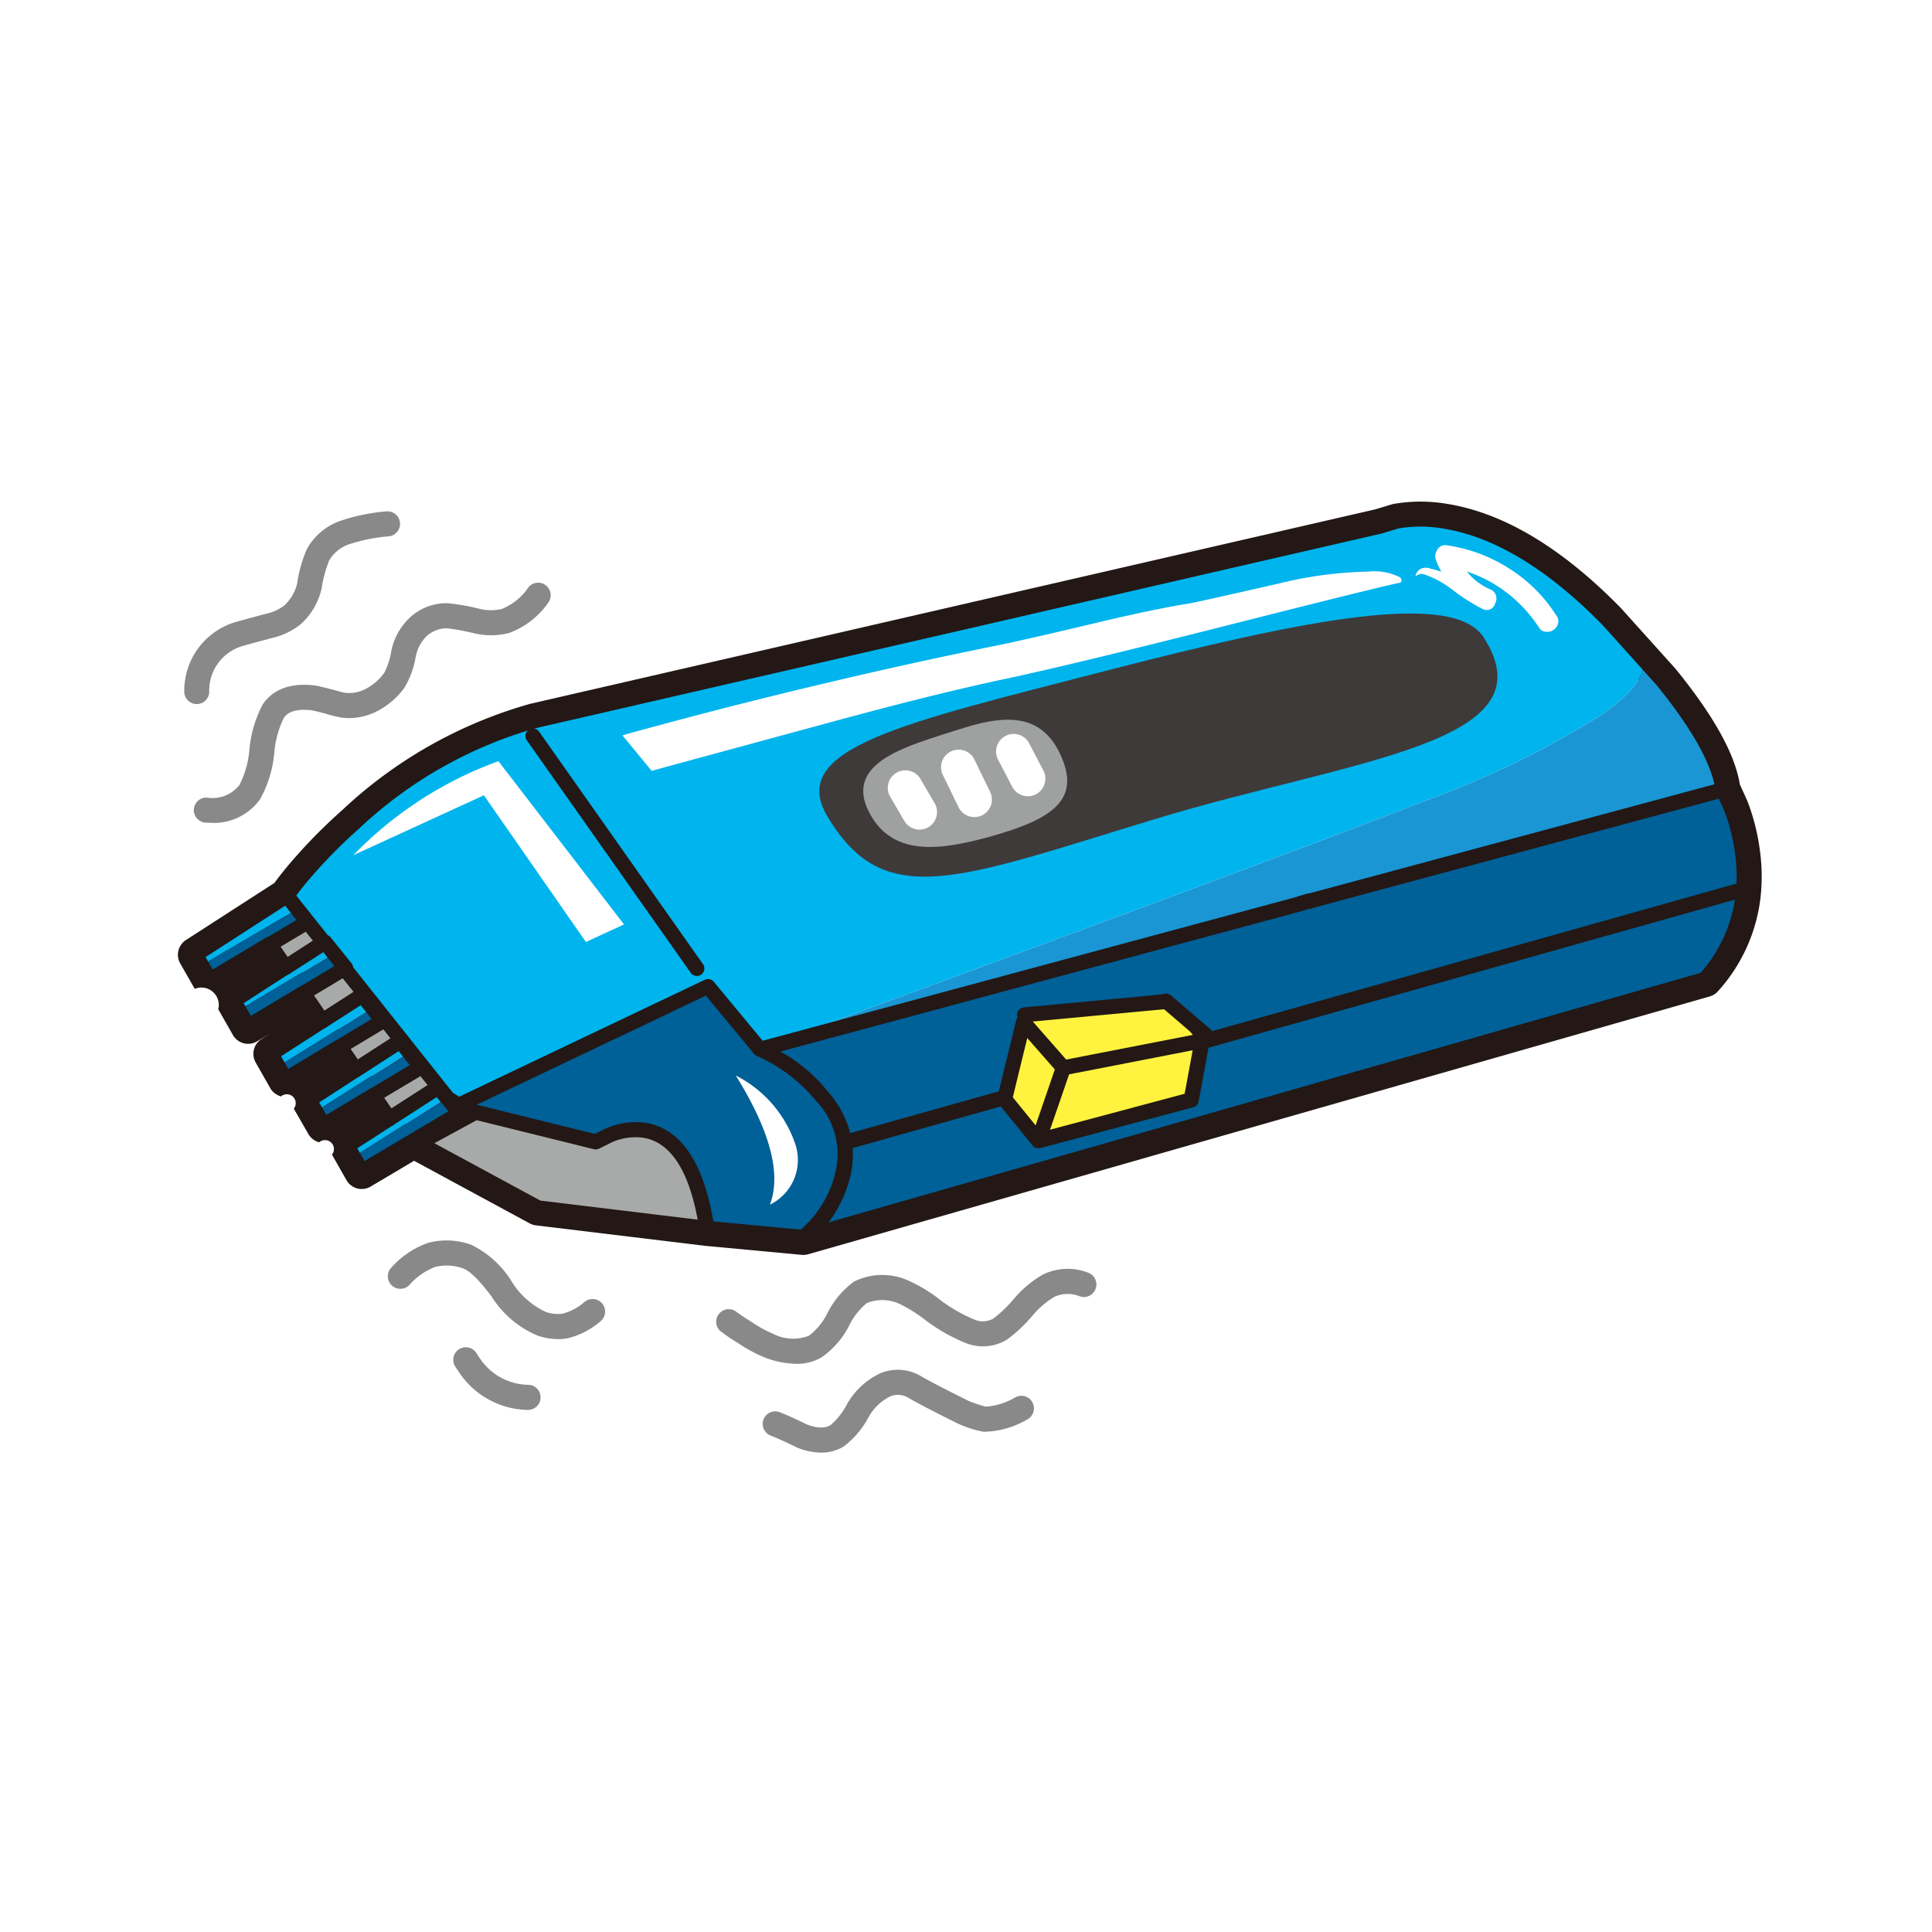<svg xmlns="http://www.w3.org/2000/svg" width="130" height="130" viewBox="0 0 130 130">
    <defs>
        <filter id="패스_21064" width="127.294" height="84.087" x="1.5" y="24.5" filterUnits="userSpaceOnUse">
            <feOffset dy="2"/>
            <feGaussianBlur result="blur" stdDeviation="1.5"/>
            <feFlood flood-opacity=".161"/>
            <feComposite in2="blur" operator="in"/>
            <feComposite in="SourceGraphic"/>
        </filter>
        <style>
            .cls-2{fill:#fff}.cls-3{fill:#231815}.cls-4{fill:#a7aaa9}
        </style>
    </defs>
    <g id="ar_community_v01_marker_hairclipper" transform="translate(-380.339 -282.073)">
        <path id="사각형_814" fill="none" d="M0 0H130V130H0z" transform="translate(380.339 282.073)"/>
        <g filter="url(#패스_21064)" transform="matrix(1, 0, 0, 1, 380.34, 282.07)">
            <path id="패스_21064-2" d="M504.028 332.989c2.089 9.342-1.494 19.475-6.744 21.805-1.17.519-16.669 5.069-16.669 5.069l-7.393 2.248-5.752 1.754s-5.422 4.3-7.924 8.583a32.046 32.046 0 0 1-6.094 7.948 12.418 12.418 0 0 1-10.021 3.747c-2.762-.117-25.021-1.69-27.727-2.2s-10.66-4.741-12.761-5.976c-3.847-2.261-3.835-9.116-5.143-11.244-1.217-1.979-10.412-15.763-10.412-15.763l-.4-.734a7.03 7.03 0 0 1-.5-4.255c.5-2.239 2.815-9.762 1.834-13.112s-.5-9.208 1.5-11.276c2.272-2.35 7.12-6.821 12.8-7.58 5.974-.8 9.522 1.6 13.169 3.747 4.3 2.535 9.036 4.9 14.063 3.839 2.128-.446 43.129-10.258 43.129-10.258a14.568 14.568 0 0 1 5.166-.054c3.939.642 7.427-.11 11.083 3.544 5.75 5.753 14.087 17.108 14.796 20.168z" class="cls-2" transform="translate(-380.34 -282.07)"/>
        </g>
        <g id="그룹_3757" transform="translate(392.315 315.824)">
            <g id="그룹_3752">
                <path id="패스_21065" d="M435.191 366.214l30.448-8.706 1.071-.3.152-.042.085-.024 5.475-1.57 7.23-2.068.211-.059.127-.034 15.86-4.538a10.127 10.127 0 0 0 2.616-6.092 11.692 11.692 0 0 0-.085-2.481 13.109 13.109 0 0 0-.776-3.037l-.54-1.181q-.371-2.784-4.084-7.356l-1.248-1.392-2.379-2.641q-5.72-5.855-11.12-6.681a9.336 9.336 0 0 0-3.121.016l-1.113.338-56.9 13.093a29.236 29.236 0 0 0-12.165 6.9 34.621 34.621 0 0 0-3.594 3.695q-.5.6-.911 1.182l-6.142 3.965.405.7.573 1 4.2-2.145.877 1.276-3.493 2.252.355.634.625 1.088 3.712-2.228 1.274 1.864-3.451 2.22.482.843.5.878 3.662-2.2 1.063 1.552-3.139 2.033.438.768.54.936 3.349-2.007 1.072 1.56-2.835 1.832.422.734.557.987 6.072-3.6.905-.011-3.156 1.716 8.04 4.354 11.356 1.374z" class="cls-2" transform="translate(-393.11 -316.704)"/>
                <path id="패스_21066" d="M435.06 367.264c-.037 0-.073 0-.11-.005l-6.5-.607-11.387-1.378a1.173 1.173 0 0 1-.42-.134l-7.778-4.211-2.92 1.733a1.179 1.179 0 0 1-1.631-.436l-.974-1.712a.6.6 0 0 0-.86-.83 1.18 1.18 0 0 1-.726-.553l-.98-1.708a.6.6 0 0 0-.861-.827 1.182 1.182 0 0 1-.727-.56l-.977-1.718a1.181 1.181 0 0 1 .387-1.579l.543-.349-.832.5a1.181 1.181 0 0 1-1.633-.425l-.985-1.733a1.173 1.173 0 0 0-1.581-1.374l-.975-1.7a1.182 1.182 0 0 1 .382-1.583l5.954-3.843c.256-.35.534-.707.831-1.065a35.793 35.793 0 0 1 3.713-3.818 30.533 30.533 0 0 1 12.656-7.166l.035-.008 56.857-13.084 1.076-.326a1.224 1.224 0 0 1 .126-.032 10.58 10.58 0 0 1 3.515-.023c3.843.589 7.809 2.952 11.787 7.024l.033.035 3.629 4.034.038.045c2.563 3.157 3.975 5.7 4.31 7.761l.47 1.03.028.065a14.293 14.293 0 0 1 .845 3.31 12.872 12.872 0 0 1 .091 2.723 11.321 11.321 0 0 1-2.906 6.781 1.176 1.176 0 0 1-.562.355l-60.659 17.345a1.171 1.171 0 0 1-.322.046zm-17.487-4.308l11.132 1.347 6.243.582 31.532-9.013 28.572-8.174a8.828 8.828 0 0 0 2.1-5.139 10.553 10.553 0 0 0-.077-2.235 12.014 12.014 0 0 0-.695-2.74l-.525-1.148a1.17 1.17 0 0 1-.1-.335c-.217-1.624-1.5-3.894-3.812-6.746l-3.59-3.991c-3.607-3.687-7.118-5.815-10.436-6.322a8.239 8.239 0 0 0-2.665 0l-1.049.318c-.025.008-.051.014-.077.021l-56.879 13.09A28.224 28.224 0 0 0 405.6 339.1a33.584 33.584 0 0 0-3.473 3.569c-.316.381-.6.754-.86 1.116a1.2 1.2 0 0 1-.323.308l-2.874 1.855.735-.375a1.183 1.183 0 0 1 1.511.383l.876 1.276a1.179 1.179 0 0 1 .185.9 1.153 1.153 0 0 1-.128.345 1.179 1.179 0 0 1 1.143.5l1.275 1.864a1.179 1.179 0 0 1 .182.9 1.165 1.165 0 0 1-.122.333 1.182 1.182 0 0 1 1.129.5l1.062 1.553a1.178 1.178 0 0 1 .184.9 1.156 1.156 0 0 1-.117.326 1.177 1.177 0 0 1 1.122.5l1.071 1.561a1.177 1.177 0 0 1 .184.9 1.132 1.132 0 0 1-.055.191l2.51-1.49a1.178 1.178 0 0 1 .589-.166l.9-.011h.014a1.181 1.181 0 0 1 .564 2.219l-1.244.677z" class="cls-3" transform="translate(-392.979 -316.573)"/>
            </g>
            <path id="패스_21067" d="M430.362 369.122l-11.356-1.374-8.04-4.354 18.976-10.322z" class="cls-4" transform="translate(-394.776 -320.22)"/>
            <path id="패스_21068" d="M430.765 369.6l-12.033-1.456-8.945-4.844 20.522-11.163zm-11.721-2.438l10.678 1.293-.383-14.639-17.431 9.484z" class="cls-3" transform="translate(-394.658 -320.127)"/>
            <g id="그룹_3753" transform="translate(1.181 1.18)">
                <path id="패스_21069" fill="#00b4ed" d="M468.71 347.1l.405-.118v.009zm-65.105.009l-6.4 3.814-.355-.634 3.493-2.252 2.581-1.662.05-.033zm-.785 4.538l2.691-1.729.683.852-6.344 3.94-.482-.843zm5.838 2.11l-6.285 3.982-.438-.768 3.139-2.033L408.06 353zm-1.324 4.471l3.29-2.117.574.716-6.277 3.966-.422-.734zm-6.193-14.1L394.7 347.9l-.405-.7 6.141-3.965q.413-.581.912-1.182a34.621 34.621 0 0 1 3.594-3.695 29.224 29.224 0 0 1 12.165-6.9L474 318.361l1.113-.338a9.336 9.336 0 0 1 3.121-.016q5.4.826 11.12 6.681l2.379 2.641v.261q0 1.485-2.869 3.476a61.675 61.675 0 0 1-11.845 5.771q-8.557 3.366-40.563 15.118-2.064.76-4.227 1.553l-3.467-4.185L412 357.3l-.734-.439-6.952-8.749.068-.042-.776-.969-.625-.768-.05.033-1.19-1.493-.194-.245-.135-.168-.27-.338-.709-.894z" transform="translate(-394.291 -317.884)"/>
                <path id="패스_21070" d="M434.117 364.207q1.175-3.1-2.294-8.69a8.1 8.1 0 0 1 3.982 4.556 3.347 3.347 0 0 1-1.688 4.134m-19.244-27.546l-8.791 4.033a25.856 25.856 0 0 1 9.769-6.328l8.449 10.984-2.564 1.182zm59.478-15.051a3.9 3.9 0 0 1 2.143.372q.228.18.042.371-1.225.235-11.718 2.894t-15 3.611q-4.5.957-11.212 2.776t-12.445 3.383l-1.957-2.379a2.492 2.492 0 0 1 .27-.093q6.63-1.828 13.161-3.374 5.947-1.416 11.811-2.6 1.519-.3 6.446-1.468 4.015-.963 6.445-1.35.574-.1 5.989-1.333a27.305 27.305 0 0 1 6.024-.81m12.014 4.049a.557.557 0 0 1-.473-.253 9.538 9.538 0 0 0-2.126-2.328 8.906 8.906 0 0 0-2.751-1.468 4.175 4.175 0 0 0 1.536 1.181.66.66 0 0 1 .371.946.584.584 0 0 1-.877.371 12.553 12.553 0 0 1-1.941-1.232 6.89 6.89 0 0 0-2.008-1.1.6.6 0 0 0-.455.1c-.079.045-.1.017-.051-.084a.667.667 0 0 1 .372-.389.8.8 0 0 1 .54-.016l.793.219a5.246 5.246 0 0 1-.355-.759.76.76 0 0 1 .085-.709.6.6 0 0 1 .624-.3 10.493 10.493 0 0 1 4.168 1.536 10.112 10.112 0 0 1 3.172 3.121.669.669 0 0 1-.1 1 .687.687 0 0 1-.523.168" class="cls-2" transform="translate(-395.469 -318.079)"/>
                <path id="패스_21071" fill="#1a96d5" d="M501.277 337.127l-27.95 7.526-.405.118-36.455 9.821-.025-.034q2.163-.793 4.227-1.553 32.006-11.751 40.563-15.119a61.591 61.591 0 0 0 11.846-5.77q2.868-1.99 2.869-3.475v-.262l1.247 1.392q3.713 4.572 4.084 7.356" transform="translate(-398.503 -318.933)"/>
                <path id="패스_21072" fill="#006098" d="M432.984 366.032a3.347 3.347 0 0 0 1.688-4.134 8.094 8.094 0 0 0-3.982-4.556q3.468 5.591 2.294 8.69m2.253 2.2a8.464 8.464 0 0 0 1.266-1.325 7.761 7.761 0 0 0 1.35-2.809 5.7 5.7 0 0 0-1.35-5.348c-.036-.042-.072-.085-.11-.127a11.225 11.225 0 0 0-4.092-3.063 11.225 11.225 0 0 1 4.092 3.063c.038.042.074.085.11.127a5.7 5.7 0 0 1 1.35 5.348 7.761 7.761 0 0 1-1.35 2.809 8.464 8.464 0 0 1-1.266 1.325m63.274-23.432l-36.843 10.369v.008l-.43 4.589-9.87 3.291-2.683-2.531.16-1.738-10.74 3.021 10.74-3.021-.16 1.738 2.683 2.531 9.87-3.291.43-4.589v-.008zm-101.256 8.142l6.4-3.814.776.969-.068.042-2.767 1.662-3.713 2.228zm4.607-5.932l-2.523 1.51-4.024 2.4-.573-1 6.445-3.771.27.338c.044.056.089.113.135.168zm2.193 8.4l-3.662 2.2-.5-.878 6.344-3.941.7.887zm-1.637 4.353l6.285-3.982.8 1-3.2 1.907-3.349 2.007zm8.893-.869l.455.574.278-.135.5.3-.025.017-.751-.185.751.185.025-.017-.5-.3 16.764-7.981 3.467 4.185.025.033 36.455-9.82.405-.11v-.008l27.95-7.526.54 1.181a13.063 13.063 0 0 1 .776 3.037 11.632 11.632 0 0 1 .085 2.481 10.127 10.127 0 0 1-2.616 6.092l-15.861 4.538-.126.034-.211.059-1 .287-4.228 1.207-2 .573-5.475 1.57-.085.024-.152.042-1.071.3-30.448 8.706-6.5-.608q-.945-6.175-4.3-6.614a4.45 4.45 0 0 0-2.211.32l-.962.473-8.749-2.16-6.995 4.151-.556-.987 6.277-3.966z" transform="translate(-394.336 -319.904)"/>
            </g>
            <path id="패스_21073" d="M404.565 356.378l2.885-1.729-.7-.886-.683-.852-2.691 1.73-1.274-1.865 2.767-1.662 6.952 8.748-.067-.042-.574-.716-3.29 2.118-1.072-1.561 3.2-1.907-.8-1-.6-.751-2.986 1.932zm-2.193-8.394l-.077-.11 1.19 1.493-2.585 1.663-1.055-1.536z" class="cls-4" transform="translate(-393.665 -319.701)"/>
            <g id="그룹_3754" transform="translate(0.675 0.675)">
                <path id="패스_21074" d="M435.135 366.664h-.047l-6.5-.607a.506.506 0 0 1-.453-.427c-.589-3.849-1.89-5.931-3.868-6.189a3.969 3.969 0 0 0-1.941.283l-.942.463a.511.511 0 0 1-.344.038l-8.54-2.115-6.815 4.046a.507.507 0 0 1-.7-.187l-.985-1.718a.507.507 0 0 1 .164-.678l2.836-1.83a.506.506 0 0 1 .549.851l-2.431 1.57.487.858 6.549-3.887a.51.51 0 0 1 .38-.056l8.57 2.116.8-.392.04-.017a4.969 4.969 0 0 1 2.459-.351c2.4.314 3.976 2.55 4.675 6.649l6.012.562 30.357-8.68a.506.506 0 1 1 .278.973l-30.448 8.706a.493.493 0 0 1-.142.019zm-32.279-7.542a.548.548 0 0 1-.127-.016.505.505 0 0 1-.311-.238l-.979-1.706a.506.506 0 0 1 .164-.676l3.139-2.033a.506.506 0 1 1 .55.85l-2.736 1.773.483.841 2.907-1.743a.506.506 0 0 1 .521.869l-3.35 2.007a.505.505 0 0 1-.26.072zm64.034-1.536a.506.506 0 0 1-.139-.993l5.475-1.57a.506.506 0 1 1 .279.973l-5.475 1.57a.5.5 0 0 1-.139.02zm-66.6-1.553a.481.481 0 0 1-.129-.017.5.5 0 0 1-.311-.239l-.978-1.72a.506.506 0 0 1 .166-.676l3.451-2.22a.506.506 0 0 1 .548.851l-3.048 1.959.485.854 3.217-1.934a.506.506 0 1 1 .521.868l-3.662 2.2a.5.5 0 0 1-.258.075zm79.515-2.143a.506.506 0 0 1-.13-1l.126-.033 15.707-4.5a9.651 9.651 0 0 0 2.394-5.682 11.226 11.226 0 0 0-.081-2.375 12.654 12.654 0 0 0-.747-2.923l-.527-1.153a.507.507 0 0 1-.041-.144c-.234-1.753-1.572-4.144-3.975-7.1l-3.611-4.013c-3.7-3.789-7.347-5.988-10.82-6.519a8.915 8.915 0 0 0-2.925.008l-1.086.329-.033.009-56.9 13.093a28.871 28.871 0 0 0-11.94 6.784 34.328 34.328 0 0 0-3.543 3.641c-.325.392-.624.779-.889 1.153a.522.522 0 0 1-.138.132l-5.737 3.7.163.283.317.554 3.581-2.139a.506.506 0 1 1 .519.869l-4.024 2.405a.506.506 0 0 1-.7-.184l-.978-1.7a.506.506 0 0 1 .164-.679l6.06-3.914c.266-.369.56-.749.878-1.131a35.188 35.188 0 0 1 3.645-3.748 29.863 29.863 0 0 1 12.376-7.015l56.894-13.093 1.1-.332a.552.552 0 0 1 .055-.013 9.909 9.909 0 0 1 3.29-.019c3.694.565 7.532 2.863 11.4 6.828l3.643 4.049c2.542 3.13 3.911 5.595 4.2 7.552l.509 1.113a13.658 13.658 0 0 1 .818 3.183 12.3 12.3 0 0 1 .087 2.584 10.664 10.664 0 0 1-2.741 6.387.5.5 0 0 1-.24.152l-16 4.575a.509.509 0 0 1-.118.027zm-82.029-1.434a.505.505 0 0 1-.439-.254l-.981-1.725a.506.506 0 0 1 .167-.673l3.493-2.253a.506.506 0 1 1 .548.851l-3.093 2 .487.853 3.269-1.961a.506.506 0 1 1 .521.868l-3.712 2.228a.5.5 0 0 1-.258.067z" class="cls-3" transform="translate(-393.728 -317.323)"/>
            </g>
            <path id="패스_21075" fill="#231816" d="M476.915 347.026a.506.506 0 0 1-.141-.992l.405-.118a.506.506 0 1 1 .284.971l-.405.119a.517.517 0 0 1-.143.02z" transform="translate(-401.315 -319.503)"/>
            <g id="그룹_3755" transform="translate(5.677 15.274)">
                <path id="패스_21076" d="M435.691 368.284a.506.506 0 0 1-.327-.892 7.942 7.942 0 0 0 1.19-1.246 7.273 7.273 0 0 0 1.262-2.627 5.178 5.178 0 0 0-1.246-4.9l-.1-.119a10.826 10.826 0 0 0-3.93-2.941.2.2 0 0 1-.032-.016.489.489 0 0 1-.159-.143l-.013-.016-3.209-3.873-15.663 7.457a.5.5 0 0 1 .041.192.5.5 0 0 1-.226.431.58.58 0 0 1-.427.086l-.751-.185a.506.506 0 0 1-.278-.18l-.4-.5a.515.515 0 0 1-.121-.109l-.289-.361-2.9 1.87a.482.482 0 0 1-.157.067h-.008a.5.5 0 0 1-.189.006h-.007a.51.51 0 0 1-.23-.1.5.5 0 0 1-.1-.109l-1.068-1.556-.007-.01a.508.508 0 0 1-.073-.175.506.506 0 0 1 0-.2.511.511 0 0 1 .107-.228.509.509 0 0 1 .111-.1l.024-.014 2.694-1.608-.439-.55-.311-.391-2.6 1.682a.493.493 0 0 1-.139.063h-.021a.5.5 0 0 1-.237 0h-.009a.5.5 0 0 1-.167-.073.511.511 0 0 1-.131-.133l-1.059-1.546-.011-.015a.512.512 0 0 1-.067-.158.509.509 0 0 1 0-.224.506.506 0 0 1 .094-.2.483.483 0 0 1 .126-.115l.016-.01 2.387-1.431-.739-.928-2.306 1.482a.492.492 0 0 1-.166.069h-.005a.507.507 0 0 1-.218 0h-.008a.506.506 0 0 1-.158-.068.51.51 0 0 1-.133-.134l-1.272-1.86-.007-.013a.507.507 0 0 1-.072-.175.528.528 0 0 1 0-.2.5.5 0 0 1 .1-.214.518.518 0 0 1 .129-.117l.014-.008 2.336-1.4-.751-.932-2.252 1.449a.493.493 0 0 1-.143.063h-.005a.509.509 0 0 1-.205.009h-.006a.521.521 0 0 1-.22-.1.489.489 0 0 1-.111-.117l-1.051-1.53-.009-.013a.5.5 0 0 1-.069-.165.487.487 0 0 1 0-.225.52.52 0 0 1 .091-.194.5.5 0 0 1 .125-.115l.02-.012 2.03-1.216-1.031-1.3a.506.506 0 1 1 .793-.629l1.11 1.4.007.01 1.233 1.549a.5.5 0 0 1 .194.146l1.4 1.741a.5.5 0 0 1 .108.263l6.72 8.457.422.253 16.519-7.865a.508.508 0 0 1 .608.134l3.287 3.968 36.139-9.735a.513.513 0 0 0 .405-.118l27.95-7.526a.506.506 0 0 1 .263.977l-27.95 7.526a.5.5 0 0 1-.205.012.515.515 0 0 1-.2.106l-35.212 9.485a10.623 10.623 0 0 1 3.118 2.6l.094.106a6.921 6.921 0 0 1 1.491 2.782l10.331-2.905a.5.5 0 0 1 .42.067l1.071.725.86.433 8.7-2.617 1.476-2a.5.5 0 0 1 .3-.229l36.843-10.369a.506.506 0 1 1 .274.974l-36.667 10.319-1.507 2.04a.505.505 0 0 1-.261.185l-9.056 2.723a.5.5 0 0 1-.374-.032l-1.068-.538a.558.558 0 0 1-.056-.032l-.9-.611-10.219 2.874a6.275 6.275 0 0 1-.194 2.016 8.316 8.316 0 0 1-1.437 2.99 9.038 9.038 0 0 1-1.342 1.4.5.5 0 0 1-.347.109zm-28.207-9.9l.488.71 2.433-1.565-.479-.6zm-2.254-3.284l.481.7 2.194-1.419-.477-.6zm-2.464-3.6l.694 1.015 1.959-1.259-.726-.914zm-2.251-3.282l.472.686 1.7-1.093-.481-.6zm65.624 11.358a.506.506 0 0 1-.138-.993l1.071-.3a.506.506 0 0 1 .276.974l-1.071.3a.53.53 0 0 1-.139.021zm6.783-1.941a.506.506 0 0 1-.139-.993l7.23-2.067a.506.506 0 1 1 .278.973l-7.229 2.067a.5.5 0 0 1-.141.022zm-44.4-7.449a.506.506 0 0 1-.414-.215l-11.02-15.631a.506.506 0 1 1 .827-.583l11.018 15.633a.506.506 0 0 1-.413.8z" class="cls-3" transform="translate(-399.286 -333.542)"/>
            </g>
            <path id="패스_21077" fill="#fff33f" d="M467.33 360.522l-10.285 2.745-2.266-2.789 1.314-5.385 9.551-1.554 2.6 3.38z" transform="translate(-399.154 -320.267)"/>
            <path id="패스_21078" d="M456.963 363.438l-2.388-2.939 1.36-5.574 9.76-1.589 2.712 3.525-.959 3.779zm-2.021-3.021l2.145 2.639 10.084-2.692.869-3.428-2.49-3.235-9.341 1.52z" class="cls-3" transform="translate(-399.134 -320.246)"/>
            <path id="패스_21079" d="M456.989 363.758a.518.518 0 0 1-.159-.026h-.013a.5.5 0 0 1-.225-.163l-2.262-2.783a.509.509 0 0 1-.1-.438l.4-1.639.866-3.538a.5.5 0 0 1 .093-.192.522.522 0 0 1-.033-.141.505.505 0 0 1 .456-.551l9.559-.9a.5.5 0 0 1 .376.12l2.581 2.212a.505.505 0 0 1 .1.653.517.517 0 0 1 .018.1.508.508 0 0 1-.188.436l-.683 3.7a.5.5 0 0 1-.367.4l-10.278 2.744a.533.533 0 0 1-.141.006zm2.07-4.968l-1.283 3.727 9.057-2.419.541-2.928zm-3.786 1.547l1.533 1.887 1.294-3.761-1.855-2.116-.635 2.594zm1.346-5.1l2.243 2.559 8.587-1.671-2-1.715z" class="cls-3" transform="translate(-399.098 -320.251)"/>
            <g id="그룹_3756" transform="translate(43.157 7.53)">
                <path id="패스_21080" fill="#3e3a39" d="M460.1 328.823c13.673-3.538 23.485-5.437 25.523-2.28 4.632 7.179-8.869 8.2-22.153 12.24s-18.209 6.246-22.02-.225c-2.7-4.583 5.207-6.257 18.65-9.735" transform="translate(-440.926 -324.939)"/>
                <path id="패스_21081" fill="#9fa0a0" d="M450.47 333.587c3.05-1 5.862-1.421 7.189 2.083 1.042 2.75-.963 3.991-5.08 5.121-3.3.9-6.462 1.283-7.986-1.7-1.752-3.423 2.826-4.5 5.878-5.506" transform="translate(-441.254 -325.732)"/>
            </g>
            <path id="패스_21082" d="M448.177 340.381a1.18 1.18 0 0 1-1.021-.584l-.952-1.627a1.181 1.181 0 1 1 2.039-1.194l.952 1.627a1.182 1.182 0 0 1-1.018 1.778zm3.689-.846a1.18 1.18 0 0 1-1.063-.664l-1.042-2.142a1.181 1.181 0 1 1 2.123-1.033l1.043 2.142a1.181 1.181 0 0 1-1.061 1.7zm3.6-1.4a1.182 1.182 0 0 1-1.049-.635l-.954-1.829a1.181 1.181 0 1 1 2.094-1.093l.955 1.83a1.181 1.181 0 0 1-1.046 1.727z" class="cls-2" transform="translate(-398.281 -318.309)"/>
            <path id="패스_21083" fill="#898989" d="M436.3 380.64a4.395 4.395 0 0 1-1.591-.331.684.684 0 0 1-.065-.029c-.715-.351-1.3-.617-1.752-.792a.844.844 0 0 1 .614-1.572c.484.189 1.106.469 1.849.833 1.008.384 1.447.118 1.593.03a4.747 4.747 0 0 0 1.1-1.405 5 5 0 0 1 2.254-2.081 3.063 3.063 0 0 1 2.772.234c.689.39 1.742.935 3.128 1.621a8.284 8.284 0 0 0 1.185.4 4.555 4.555 0 0 0 2-.638.844.844 0 0 1 .778 1.5 5.924 5.924 0 0 1-2.887.825h-.059a7.3 7.3 0 0 1-1.661-.526l-.067-.03c-1.43-.708-2.52-1.273-3.241-1.68a1.364 1.364 0 0 0-1.3-.143 3.411 3.411 0 0 0-1.472 1.426 5.957 5.957 0 0 1-1.658 1.945 2.874 2.874 0 0 1-1.52.413zm-19.717-2.875h-.035a5.662 5.662 0 0 1-4.5-2.374c-.138-.2-.251-.367-.36-.533a.843.843 0 1 1 1.407-.931c.1.158.212.319.326.483a3.979 3.979 0 0 0 3.2 1.668.844.844 0 0 1-.034 1.687zm18.048-3.1a6.289 6.289 0 0 1-2.186-.451 10.006 10.006 0 0 1-1.755-.959 12.161 12.161 0 0 1-1.136-.767.843.843 0 1 1 1.061-1.311c.081.065.316.238.981.655a8.446 8.446 0 0 0 1.443.8 2.967 2.967 0 0 0 2.433.148 4.211 4.211 0 0 0 1.248-1.52 5.975 5.975 0 0 1 1.788-2.125 4.279 4.279 0 0 1 3.788-.015 10.141 10.141 0 0 1 2.08 1.294 10.592 10.592 0 0 0 2.228 1.269 1.433 1.433 0 0 0 1.3-.073 8.645 8.645 0 0 0 1.367-1.317 7.481 7.481 0 0 1 1.927-1.621 3.787 3.787 0 0 1 3.083-.134.844.844 0 0 1-.556 1.593 2.139 2.139 0 0 0-1.755.042 5.84 5.84 0 0 0-1.454 1.259 9.843 9.843 0 0 1-1.718 1.609l-.03.018a3.121 3.121 0 0 1-2.753.2 12.04 12.04 0 0 1-2.615-1.474 9.994 9.994 0 0 0-1.695-1.09 2.759 2.759 0 0 0-2.32-.121 4.5 4.5 0 0 0-1.209 1.54 5.787 5.787 0 0 1-1.866 2.129 3.325 3.325 0 0 1-1.674.424zm-16.029-1.662a4.407 4.407 0 0 1-1.347-.225 6.708 6.708 0 0 1-3.113-2.621c-1.136-1.527-1.714-1.838-1.908-1.9a3.193 3.193 0 0 0-1.9-.112 4.371 4.371 0 0 0-1.734 1.212.843.843 0 1 1-1.218-1.167 5.992 5.992 0 0 1 2.454-1.658 4.83 4.83 0 0 1 2.91.118 6.522 6.522 0 0 1 2.749 2.5 5.359 5.359 0 0 0 2.273 2.02 2.4 2.4 0 0 0 1.16.116 3.638 3.638 0 0 0 1.443-.777.844.844 0 1 1 1.05 1.32 5.176 5.176 0 0 1-2.172 1.113 3.528 3.528 0 0 1-.642.063zm-23.439-34.748c-.086 0-.171 0-.258-.005a.843.843 0 1 1 .062-1.686 2.309 2.309 0 0 0 2.187-.837 6.279 6.279 0 0 0 .681-2.427 8 8 0 0 1 .9-3.018c.494-.725 1.5-1.521 3.547-1.255.069.01.193.026 1.081.253.692.192.848.225.879.23a2.379 2.379 0 0 0 1.352-.229 3.539 3.539 0 0 0 1.317-1.122 4.836 4.836 0 0 0 .468-1.454 4.252 4.252 0 0 1 1.23-2.236 3.614 3.614 0 0 1 2.544-.985 14.244 14.244 0 0 1 2.07.355 3.287 3.287 0 0 0 1.592.034 3.931 3.931 0 0 0 1.791-1.458.844.844 0 0 1 1.338 1.028 5.539 5.539 0 0 1-2.638 2.045 4.9 4.9 0 0 1-2.437 0 15.407 15.407 0 0 0-1.761-.318 2.024 2.024 0 0 0-1.378.56 2.631 2.631 0 0 0-.709 1.367 5.921 5.921 0 0 1-.758 2.073 5.206 5.206 0 0 1-1.951 1.637 4.07 4.07 0 0 1-2.3.373 9.209 9.209 0 0 1-1.08-.272c-.7-.178-.854-.207-.877-.211-1.434-.186-1.8.347-1.917.524a6.593 6.593 0 0 0-.632 2.331 7.879 7.879 0 0 1-.951 3.116 3.812 3.812 0 0 1-3.387 1.59zm-.872-7.986h-.054a.844.844 0 0 1-.788-.9 4.816 4.816 0 0 1 3.291-4.566c.166-.058.6-.176 2.153-.594a3.216 3.216 0 0 0 1.26-.549 2.931 2.931 0 0 0 .9-1.542 8.745 8.745 0 0 1 .654-2.29 4.116 4.116 0 0 1 2.357-1.921 12.943 12.943 0 0 1 2.967-.6.843.843 0 1 1 .184 1.677 11.611 11.611 0 0 0-2.566.5 2.476 2.476 0 0 0-1.452 1.131 8.3 8.3 0 0 0-.5 1.855 4.632 4.632 0 0 1-1.4 2.42 4.771 4.771 0 0 1-1.959.938c-1.638.442-1.97.537-2.038.557a3.124 3.124 0 0 0-2.171 3.084.844.844 0 0 1-.829.802z" transform="translate(-393.026 -316.647)"/>
        </g>
    </g>
</svg>
